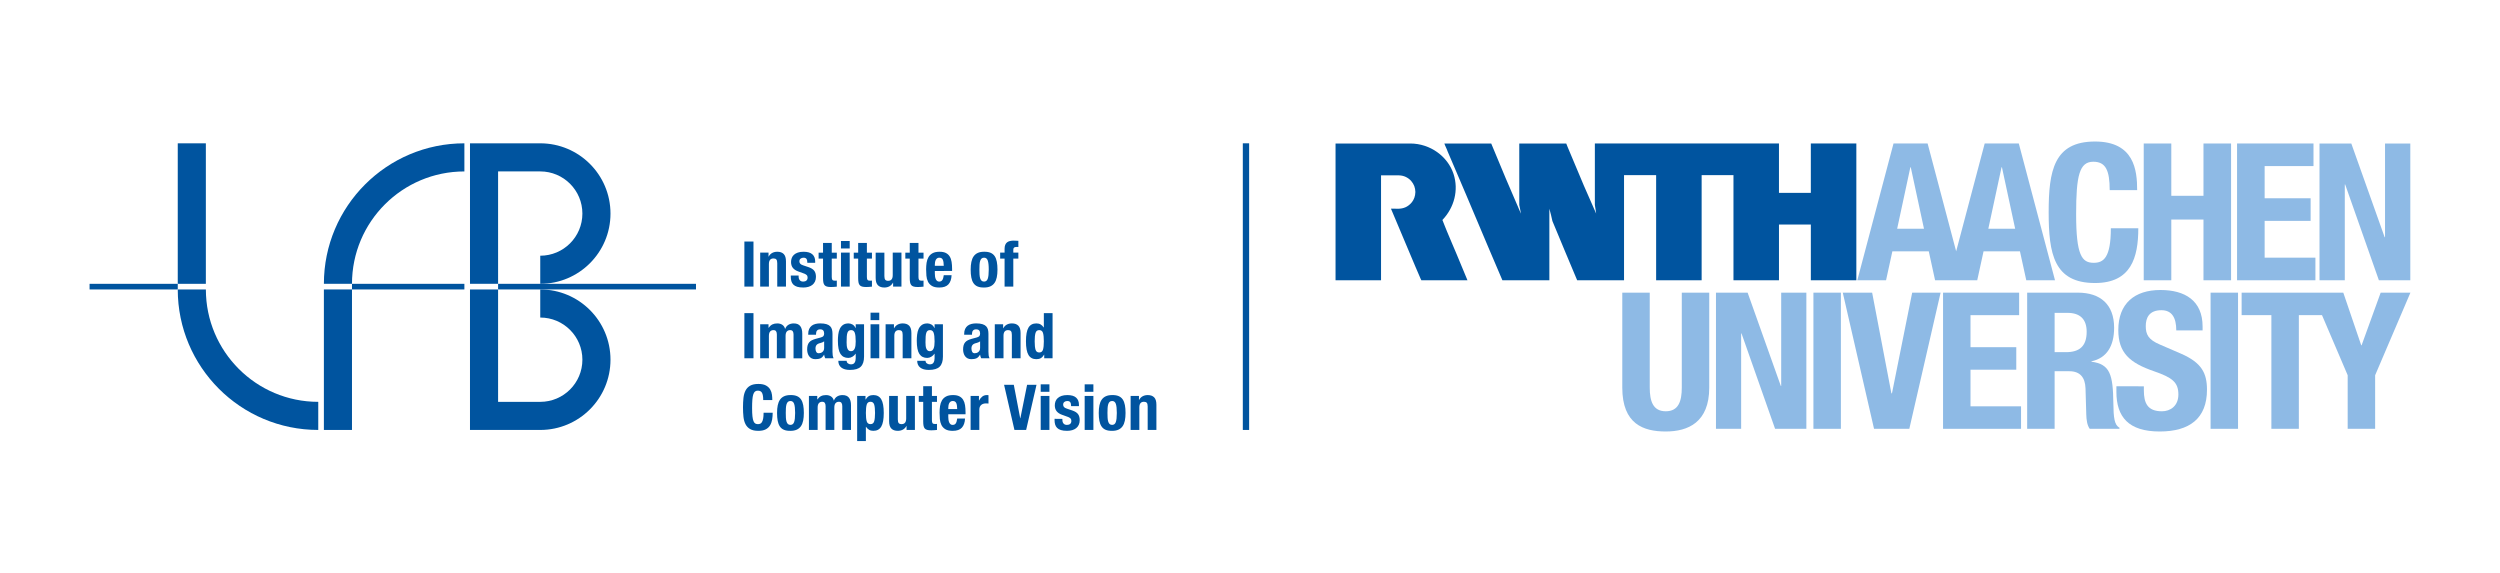 <?xml version="1.0" encoding="utf-8"?>
<!-- Generator: Adobe Illustrator 16.0.3, SVG Export Plug-In . SVG Version: 6.00 Build 0)  -->
<!DOCTYPE svg PUBLIC "-//W3C//DTD SVG 1.1//EN" "http://www.w3.org/Graphics/SVG/1.1/DTD/svg11.dtd">
<svg version="1.1" xmlns="http://www.w3.org/2000/svg" xmlns:xlink="http://www.w3.org/1999/xlink" x="0px" y="0px"
	 width="395.575px" height="90.708px" viewBox="0 0 395.575 90.708" enable-background="new 0 0 395.575 90.708"
	 xml:space="preserve">
<g id="Schutzraum">
	<rect y="0" fill="none" width="395.575" height="90.709"/>
	<rect y="0" fill="none" width="395.575" height="90.709"/>
	<rect y="0" fill="none" width="395.575" height="90.709"/>
	<rect y="0" fill="none" width="395.575" height="90.709"/>
	<rect y="0" fill="none" width="395.575" height="90.709"/>
	<rect y="0" fill="none" width="395.575" height="90.709"/>
	<rect y="0" fill="none" width="395.575" height="90.709"/>
	<rect y="0" fill="none" width="395.575" height="90.709"/>
</g>
<g id="Ebene_1">
	<g>
		<path fill="#8EBAE5" d="M320.758,67.852h4.345v-9.113h2.323c1.75,0,2.505,1.026,2.565,2.716l0.12,4.135
			c0.03,0.844,0.121,1.658,0.543,2.263h4.707v-0.181c-0.813-0.424-0.935-1.6-0.965-3.862c-0.06-4.557-0.513-6.188-3.47-6.579v-0.06
			c2.444-0.514,3.591-2.444,3.591-5.312c0-3.682-2.173-5.553-5.734-5.553h-8.025V67.852z M325.103,49.505h2.052
			c1.961,0,3.019,0.996,3.019,2.987c0,2.323-1.178,3.229-3.26,3.229h-1.811V49.505z"/>
		<path fill="#8EBAE5" d="M256.694,46.307v15.027c0,5.764,3.349,6.941,6.88,6.941c3.53,0,6.88-1.448,6.88-6.941V46.307h-4.345
			v15.027c0,2.143-0.513,3.742-2.535,3.742c-2.021,0-2.535-1.6-2.535-3.742V46.307H256.694z"/>
	</g>
	<polygon fill="#8EBAE5" points="271.519,46.307 271.519,67.851 275.501,67.851 275.501,52.764 275.562,52.764 280.872,67.851 
		285.821,67.851 285.821,46.307 281.838,46.307 281.838,61.062 281.777,61.062 276.527,46.307 	"/>
	<rect x="286.938" y="46.307" fill="#8EBAE5" width="4.346" height="21.544"/>
	<polygon fill="#8EBAE5" points="291.582,46.307 296.529,67.851 302.112,67.851 307.061,46.307 302.564,46.307 299.366,62.24 
		299.276,62.24 296.229,46.307 	"/>
	<polygon fill="#8EBAE5" points="307.448,46.307 307.448,67.851 319.79,67.851 319.79,64.292 311.793,64.292 311.793,58.498 
		319.036,58.498 319.036,54.936 311.793,54.936 311.793,49.868 319.488,49.868 319.488,46.307 	"/>
	<g>
		<path fill="#8EBAE5" d="M334.878,61.123v0.875c0,3.984,1.932,6.277,6.851,6.277c4.707,0,7.482-2.052,7.482-6.609
			c0-2.625-0.845-4.284-4.104-5.703l-3.35-1.447c-1.841-0.785-2.232-1.6-2.232-2.928c0-1.267,0.513-2.505,2.474-2.505
			c1.659,0,2.354,1.177,2.354,3.199h4.164v-0.604c0-4.134-2.808-5.792-6.67-5.792c-4.104,0-6.668,2.142-6.668,6.335
			c0,3.592,1.78,5.191,5.643,6.519c2.867,0.996,3.863,1.72,3.863,3.682c0,1.811-1.269,2.655-2.596,2.655
			c-2.294,0-2.867-1.297-2.867-3.319v-0.634H334.878z"/>
	</g>
	<rect x="349.779" y="46.307" fill="#8EBAE5" width="4.345" height="21.544"/>
	<polygon fill="#8EBAE5" points="376.693,46.307 373.676,54.634 373.616,54.634 370.779,46.307 354.693,46.307 354.693,49.868 
		359.4,49.868 359.4,67.851 363.747,67.851 363.747,49.868 367.412,49.868 371.473,59.373 371.473,67.851 375.818,67.851 
		375.818,59.373 381.401,46.307 	"/>
	<g>
		<path fill="#00549F" d="M218.523,44.347h-0.276h-6.924v-2.439V22.865v-0.159h6.91h0.014h4.883c3.202-0.001,5.963,2.072,6.864,4.82
			c0.834,2.546,0.121,5.312-1.761,7.281c0.25,0.678,0.494,1.209,0.726,1.818c0.523,1.205,1.001,2.41,1.524,3.6l1.713,4.122h-0.044
			h-7.257c0,0.004-0.059-0.174-0.116-0.247c-0.29-0.638-0.552-1.321-0.842-1.959l-1.757-4.166c-0.696-1.684-1.394-3.275-2.09-4.958
			c0.869-0.024,1.52,0.139,2.358-0.247c0.59-0.29,1.483-1.011,1.507-2.394c-0.023-0.685-0.213-1.204-0.666-1.744
			c-0.455-0.502-1.113-0.874-1.97-0.886c0,0-2.798-0.001-2.797,0V44.347z"/>
		<path fill="#00549F" d="M293.729,22.706v21.641h-5.622h-1.578v-8.824h-0.672h-4.31h-0.06v8.824c-1.306,0-2.714-0.014-4.02,0h-3.18
			V27.713h-5.036v0.522v1.567v7.127v7.417h-0.059h-7.142v-8.97v-0.348v-7.315h-5.079v7.852v8.781h-7.417
			c-1.292-3.12-2.656-6.27-3.919-9.376c-0.145-0.653-0.29-1.307-0.479-1.945v11.321h-7.432c-1.473-3.425-2.888-6.782-4.356-10.258
			c-0.51-1.204-0.927-2.184-1.452-3.436l-0.072-0.164l-1.144-2.685l-1.639-3.835c-0.144-0.435-0.376-0.828-0.521-1.263h7.415
			c1.523,3.701,3.062,7.359,4.658,11.002l0.044,0.087c-0.058-0.421-0.189-0.958-0.262-1.364v-6.459c0.015-1.031,0-2.207,0-3.266
			h7.432c0.094,0.236,0.146,0.363,0.218,0.552c0.871,2.046,1.699,4.078,2.569,6.11l1.945,4.427
			c-0.044-0.465-0.146-0.914-0.204-1.364v-9.725h0.597h5.051h18.288h5.195v1.35v6.459h0.35h4.691v-7.809h3.755H293.729z"/>
	</g>
	<path fill="#8EBAE5" d="M314.613,36.192l2.092-9.73h0.061l2.092,9.73H314.613z M300.187,36.192l2.091-9.73h0.061l2.092,9.73
		H300.187z M319.434,22.704h-5.396l-4.516,17.059l-4.516-17.059h-5.396l-5.729,21.643h4.547l1-4.577h5.761l0.999,4.577h6.668
		l1-4.577h5.76l1,4.577h4.547L319.434,22.704z"/>
	<g>
		<path fill="#8EBAE5" d="M338.162,30.088c0-3.138-0.452-7.695-6.669-7.695c-6.518,0-7.333,4.647-7.333,11.195
			c0,6.548,0.815,11.195,7.333,11.195c5.703,0,6.85-4.013,6.85-8.66h-4.345c0,4.647-1.147,5.462-2.716,5.462
			c-1.871,0-2.776-1.177-2.776-7.695c0-6.095,0.513-8.298,2.716-8.298c1.961,0,2.595,1.358,2.595,4.496H338.162z"/>
	</g>
	<polygon fill="#8EBAE5" points="339.201,44.347 343.565,44.347 343.565,34.739 348.657,34.739 348.657,44.347 353.022,44.347 
		353.022,22.706 348.657,22.706 348.657,30.981 343.565,30.981 343.565,22.706 339.201,22.706 	"/>
	<polygon fill="#8EBAE5" points="353.969,22.702 353.969,44.347 366.368,44.347 366.368,40.77 358.334,40.77 358.334,34.949 
		365.61,34.949 365.61,31.372 358.334,31.372 358.334,26.279 366.064,26.279 366.064,22.702 	"/>
	<polygon fill="#8EBAE5" points="367.016,22.706 367.016,44.347 371.018,44.347 371.018,29.192 371.077,29.192 376.412,44.347 
		381.383,44.347 381.383,22.706 377.382,22.706 377.382,37.527 377.321,37.527 372.047,22.706 	"/>
	<rect x="196.65" y="22.676" fill="#00549F" width="1" height="45.355"/>
	<g>
		<path fill="#00549F" d="M178.897,68.032h1.38v-3.57c0-0.593,0.243-0.89,0.73-0.89c0.207,0,0.357,0.055,0.45,0.164
			c0.093,0.11,0.14,0.306,0.14,0.586v3.71h1.38v-3.99c0-0.54-0.118-0.931-0.355-1.17c-0.237-0.24-0.575-0.36-1.015-0.36
			c-0.3,0-0.567,0.063-0.8,0.186c-0.233,0.122-0.423,0.317-0.57,0.585h-0.02v-0.631h-1.32V68.032z M175.254,64.582
			c0.013-0.233,0.045-0.434,0.095-0.601s0.123-0.297,0.22-0.39c0.097-0.093,0.232-0.14,0.405-0.14c0.28,0,0.473,0.146,0.58,0.439
			s0.16,0.777,0.16,1.45s-0.053,1.157-0.16,1.45s-0.3,0.439-0.58,0.439c-0.173,0-0.308-0.047-0.405-0.14
			c-0.097-0.093-0.17-0.223-0.22-0.39s-0.082-0.367-0.095-0.601c-0.013-0.232-0.02-0.486-0.02-0.76S175.242,64.814,175.254,64.582
			 M173.955,66.582c0.067,0.353,0.18,0.649,0.34,0.89c0.16,0.24,0.377,0.418,0.65,0.535c0.273,0.117,0.617,0.172,1.03,0.165
			c0.393,0,0.725-0.063,0.995-0.186c0.27-0.122,0.488-0.303,0.655-0.539c0.167-0.237,0.287-0.532,0.36-0.886
			c0.073-0.353,0.11-0.76,0.11-1.22c0-0.467-0.033-0.878-0.1-1.235c-0.067-0.356-0.18-0.654-0.34-0.895
			c-0.16-0.24-0.377-0.418-0.65-0.535s-0.617-0.172-1.03-0.165c-0.393,0-0.725,0.063-0.995,0.186
			c-0.27,0.122-0.488,0.303-0.655,0.539c-0.167,0.237-0.287,0.532-0.36,0.886c-0.073,0.353-0.11,0.76-0.11,1.22
			C173.854,65.814,173.888,66.228,173.955,66.582 M171.627,68.032h1.38v-5.381h-1.38V68.032z M171.627,61.992h1.38v-1.181h-1.38
			V61.992z M166.862,66.271v0.19c0,0.26,0.03,0.495,0.09,0.705s0.165,0.39,0.315,0.54c0.15,0.149,0.352,0.265,0.605,0.345
			c0.254,0.08,0.577,0.12,0.97,0.12c0.287,0,0.554-0.035,0.8-0.105c0.247-0.069,0.459-0.175,0.635-0.314
			c0.177-0.141,0.315-0.317,0.415-0.53c0.1-0.213,0.15-0.46,0.15-0.74c0-0.406-0.09-0.728-0.27-0.965
			c-0.18-0.237-0.486-0.428-0.92-0.575l-0.83-0.279c-0.233-0.073-0.391-0.163-0.475-0.271c-0.083-0.106-0.125-0.227-0.125-0.359
			c0-0.193,0.065-0.339,0.195-0.436s0.282-0.145,0.455-0.145c0.227,0,0.385,0.064,0.475,0.194s0.135,0.335,0.135,0.615h1.24v-0.22
			c0-0.487-0.15-0.863-0.45-1.13c-0.3-0.268-0.763-0.4-1.39-0.4c-0.353,0-0.655,0.043-0.905,0.13s-0.455,0.203-0.615,0.351
			c-0.16,0.146-0.276,0.317-0.35,0.515c-0.073,0.197-0.11,0.405-0.11,0.625c0,0.38,0.097,0.692,0.29,0.935
			c0.194,0.243,0.48,0.433,0.86,0.565l0.97,0.35c0.134,0.054,0.25,0.125,0.35,0.216c0.1,0.09,0.15,0.222,0.15,0.395
			c0,0.213-0.063,0.373-0.19,0.48c-0.126,0.106-0.296,0.159-0.51,0.159c-0.233,0-0.411-0.071-0.535-0.215
			c-0.123-0.143-0.185-0.332-0.185-0.564v-0.181H166.862z M164.67,68.032h1.38v-5.381h-1.38V68.032z M164.67,61.992h1.38v-1.181
			h-1.38V61.992z M158.876,60.891l1.64,7.141h1.85l1.64-7.141h-1.49l-1.06,5.28h-0.03l-1.01-5.28H158.876z M153.578,68.032h1.38
			v-3.23c0-0.18,0.03-0.332,0.09-0.455c0.06-0.123,0.14-0.223,0.24-0.3s0.21-0.132,0.33-0.165s0.24-0.05,0.36-0.05
			c0.073,0,0.145,0.002,0.215,0.005c0.07,0.003,0.141,0.008,0.215,0.015v-1.319c-0.04-0.008-0.082-0.013-0.125-0.016
			c-0.044-0.003-0.085-0.005-0.125-0.005c-0.287,0-0.53,0.078-0.73,0.235c-0.2,0.156-0.37,0.364-0.51,0.625h-0.02v-0.721h-1.32
			V68.032z M150.047,64.731v-0.21c0-0.127,0.011-0.253,0.035-0.38c0.023-0.127,0.061-0.242,0.115-0.345
			c0.053-0.104,0.125-0.188,0.215-0.25c0.09-0.063,0.205-0.095,0.345-0.095c0.14,0,0.255,0.027,0.345,0.085
			c0.09,0.057,0.16,0.14,0.21,0.25c0.05,0.109,0.085,0.242,0.105,0.399s0.033,0.338,0.04,0.545H150.047z M152.777,65.551v-0.31
			c0-0.413-0.027-0.788-0.08-1.125c-0.054-0.338-0.154-0.623-0.3-0.86c-0.147-0.237-0.349-0.42-0.605-0.55
			c-0.257-0.13-0.585-0.195-0.985-0.195c-0.467,0-0.84,0.077-1.12,0.23c-0.28,0.152-0.495,0.359-0.645,0.619
			c-0.15,0.261-0.25,0.558-0.3,0.891c-0.05,0.333-0.075,0.68-0.075,1.04c0,0.333,0.015,0.672,0.045,1.015
			c0.03,0.343,0.111,0.653,0.245,0.93c0.133,0.277,0.34,0.503,0.62,0.676c0.28,0.173,0.67,0.26,1.17,0.26
			c0.66,0,1.143-0.168,1.45-0.505c0.306-0.337,0.473-0.818,0.5-1.445h-1.24c-0.04,0.34-0.114,0.593-0.22,0.76
			c-0.107,0.167-0.277,0.25-0.51,0.25c-0.127,0-0.234-0.034-0.32-0.104c-0.087-0.07-0.157-0.163-0.21-0.28
			c-0.054-0.117-0.092-0.25-0.115-0.399c-0.024-0.15-0.035-0.306-0.035-0.466v-0.43H152.777z M146.079,62.651h-0.7v0.94h0.7v3.08
			c0,0.272,0.016,0.5,0.05,0.68c0.033,0.181,0.095,0.325,0.185,0.436c0.09,0.109,0.218,0.188,0.385,0.234
			c0.166,0.047,0.386,0.07,0.66,0.07c0.16,0,0.311-0.007,0.455-0.02c0.143-0.014,0.291-0.027,0.445-0.04v-0.96
			c-0.047,0.007-0.097,0.012-0.15,0.015c-0.054,0.003-0.107,0.005-0.16,0.005c-0.2,0-0.332-0.045-0.395-0.135
			c-0.064-0.09-0.095-0.242-0.095-0.455v-2.91h0.8v-0.94h-0.8v-1.54h-1.38V62.651z M143.445,68.032h1.32v-5.381h-1.38v3.57
			c0,0.593-0.244,0.89-0.73,0.89c-0.207,0-0.357-0.055-0.45-0.164c-0.094-0.11-0.14-0.306-0.14-0.586v-3.71h-1.38v3.99
			c0,0.54,0.118,0.931,0.355,1.17c0.236,0.24,0.575,0.36,1.015,0.36c0.3,0,0.566-0.063,0.8-0.186
			c0.233-0.122,0.423-0.317,0.57-0.585h0.02V68.032z M137.143,64.016c0.09-0.297,0.288-0.444,0.595-0.444
			c0.3,0,0.495,0.147,0.585,0.444c0.09,0.297,0.135,0.738,0.135,1.325s-0.045,1.028-0.135,1.325
			c-0.09,0.297-0.285,0.444-0.585,0.444c-0.307,0-0.505-0.147-0.595-0.444s-0.135-0.738-0.135-1.325S137.053,64.313,137.143,64.016
			 M135.627,69.792h1.38v-2.26h0.02c0.146,0.213,0.311,0.372,0.495,0.479c0.183,0.107,0.405,0.16,0.665,0.16
			c0.566,0,0.983-0.222,1.25-0.665c0.266-0.443,0.4-1.165,0.4-2.165s-0.134-1.722-0.4-2.165c-0.267-0.443-0.684-0.665-1.25-0.665
			c-0.28,0-0.515,0.055-0.705,0.165s-0.362,0.292-0.515,0.545h-0.02v-0.57h-1.32V69.792z M127.996,68.032h1.38v-3.54
			c0-0.32,0.065-0.554,0.195-0.7c0.13-0.147,0.305-0.22,0.525-0.22c0.193,0,0.331,0.06,0.415,0.18
			c0.083,0.12,0.125,0.293,0.125,0.52v3.761h1.38v-3.54c0-0.32,0.065-0.554,0.195-0.7c0.13-0.147,0.305-0.22,0.525-0.22
			c0.193,0,0.331,0.06,0.415,0.18c0.083,0.12,0.125,0.293,0.125,0.52v3.761h1.38v-3.91c0-0.521-0.109-0.918-0.325-1.195
			c-0.217-0.277-0.555-0.415-1.015-0.415c-0.327,0-0.609,0.072-0.845,0.215c-0.237,0.144-0.409,0.358-0.515,0.646h-0.02
			c-0.074-0.28-0.219-0.493-0.435-0.641c-0.217-0.146-0.485-0.22-0.805-0.22c-0.3,0-0.559,0.053-0.775,0.16
			c-0.217,0.106-0.412,0.283-0.585,0.53h-0.02v-0.551h-1.32V68.032z M124.353,64.582c0.013-0.233,0.045-0.434,0.095-0.601
			c0.05-0.167,0.123-0.297,0.22-0.39c0.096-0.093,0.231-0.14,0.405-0.14c0.28,0,0.473,0.146,0.58,0.439
			c0.106,0.293,0.16,0.777,0.16,1.45s-0.054,1.157-0.16,1.45c-0.107,0.293-0.3,0.439-0.58,0.439c-0.174,0-0.309-0.047-0.405-0.14
			c-0.097-0.093-0.17-0.223-0.22-0.39c-0.05-0.167-0.082-0.367-0.095-0.601c-0.014-0.232-0.02-0.486-0.02-0.76
			S124.338,64.814,124.353,64.582 M123.053,66.582c0.066,0.353,0.18,0.649,0.34,0.89s0.376,0.418,0.65,0.535
			c0.273,0.117,0.616,0.172,1.03,0.165c0.393,0,0.725-0.063,0.995-0.186c0.27-0.122,0.488-0.303,0.655-0.539
			c0.166-0.237,0.286-0.532,0.36-0.886c0.073-0.353,0.11-0.76,0.11-1.22c0-0.467-0.034-0.878-0.1-1.235
			c-0.067-0.356-0.18-0.654-0.34-0.895c-0.16-0.24-0.377-0.418-0.65-0.535c-0.274-0.117-0.617-0.172-1.03-0.165
			c-0.394,0-0.725,0.063-0.995,0.186c-0.27,0.122-0.489,0.303-0.655,0.539c-0.167,0.237-0.287,0.532-0.36,0.886
			c-0.074,0.353-0.11,0.76-0.11,1.22C122.953,65.814,122.985,66.228,123.053,66.582 M122.203,63.301c0-0.26-0.018-0.538-0.055-0.835
			s-0.128-0.573-0.275-0.83s-0.368-0.468-0.665-0.635s-0.702-0.25-1.215-0.25c-0.54,0-0.97,0.092-1.29,0.274
			c-0.32,0.184-0.565,0.438-0.735,0.766c-0.17,0.327-0.28,0.718-0.33,1.175c-0.05,0.457-0.075,0.955-0.075,1.495
			s0.025,1.038,0.075,1.495c0.05,0.457,0.16,0.848,0.33,1.175c0.17,0.327,0.415,0.582,0.735,0.765c0.32,0.184,0.75,0.275,1.29,0.275
			c0.473,0,0.858-0.077,1.155-0.23c0.297-0.152,0.527-0.361,0.69-0.625c0.163-0.263,0.275-0.567,0.335-0.915
			c0.06-0.347,0.09-0.713,0.09-1.1h-1.44c0,0.387-0.023,0.698-0.07,0.935c-0.047,0.237-0.11,0.421-0.19,0.551
			s-0.175,0.217-0.285,0.26c-0.11,0.043-0.228,0.064-0.355,0.064c-0.153,0-0.288-0.031-0.405-0.095
			c-0.117-0.063-0.213-0.187-0.29-0.37c-0.077-0.183-0.133-0.441-0.17-0.774s-0.055-0.771-0.055-1.311
			c0-0.507,0.013-0.935,0.04-1.285c0.027-0.35,0.073-0.633,0.14-0.85s0.158-0.373,0.275-0.47c0.117-0.098,0.265-0.146,0.445-0.146
			c0.327,0,0.552,0.118,0.675,0.355c0.123,0.236,0.185,0.615,0.185,1.135H122.203z"/>
		<path fill="#00549F" d="M163.852,52.677c0.09-0.296,0.285-0.444,0.585-0.444c0.307,0,0.505,0.148,0.595,0.444
			c0.09,0.297,0.135,0.739,0.135,1.325c0,0.587-0.045,1.029-0.135,1.325c-0.09,0.297-0.288,0.445-0.595,0.445
			c-0.3,0-0.495-0.148-0.585-0.445c-0.09-0.296-0.135-0.738-0.135-1.325C163.717,53.417,163.762,52.974,163.852,52.677
			 M165.227,56.693h1.32v-7.141h-1.38v2.26h-0.02c-0.147-0.213-0.312-0.372-0.495-0.479c-0.183-0.106-0.405-0.16-0.665-0.16
			c-0.567,0-0.983,0.222-1.25,0.665c-0.267,0.444-0.4,1.165-0.4,2.165s0.133,1.722,0.4,2.165c0.267,0.444,0.683,0.665,1.25,0.665
			c0.28,0,0.515-0.055,0.705-0.165s0.362-0.291,0.515-0.545h0.02V56.693z M157.405,56.693h1.38v-3.57c0-0.593,0.243-0.89,0.73-0.89
			c0.207,0,0.357,0.055,0.45,0.165c0.093,0.109,0.14,0.305,0.14,0.585v3.71h1.38v-3.99c0-0.54-0.118-0.93-0.355-1.17
			c-0.237-0.24-0.575-0.36-1.015-0.36c-0.3,0-0.567,0.063-0.8,0.186c-0.233,0.124-0.423,0.318-0.57,0.585h-0.02v-0.631h-1.32V56.693
			z M155.08,55.062c0,0.154-0.027,0.282-0.08,0.386s-0.122,0.188-0.205,0.255s-0.175,0.115-0.275,0.145
			c-0.1,0.03-0.197,0.045-0.29,0.045c-0.187,0-0.32-0.072-0.4-0.22c-0.08-0.146-0.12-0.323-0.12-0.53c0-0.239,0.06-0.43,0.18-0.569
			c0.12-0.141,0.32-0.24,0.6-0.3c0.087-0.021,0.183-0.052,0.29-0.096c0.107-0.043,0.207-0.101,0.3-0.175V55.062z M153.8,52.962
			v-0.15c0-0.213,0.053-0.383,0.16-0.51c0.107-0.126,0.267-0.189,0.48-0.189c0.233,0,0.398,0.059,0.495,0.175
			c0.097,0.117,0.145,0.279,0.145,0.485c0,0.18-0.04,0.316-0.12,0.409c-0.08,0.095-0.223,0.167-0.43,0.221l-0.78,0.21
			c-0.24,0.066-0.445,0.144-0.615,0.229c-0.17,0.087-0.31,0.195-0.42,0.325c-0.11,0.13-0.192,0.287-0.245,0.47
			c-0.053,0.185-0.08,0.402-0.08,0.655c0,0.18,0.023,0.362,0.07,0.545c0.047,0.185,0.12,0.349,0.22,0.495
			c0.1,0.147,0.233,0.267,0.4,0.36s0.37,0.14,0.61,0.14c0.333,0,0.605-0.046,0.815-0.14s0.395-0.28,0.555-0.561h0.02
			c0.02,0.094,0.042,0.189,0.065,0.285c0.023,0.097,0.058,0.189,0.105,0.275h1.32c-0.067-0.16-0.112-0.311-0.135-0.45
			c-0.023-0.141-0.035-0.336-0.035-0.59v-2.83c0-0.24-0.025-0.461-0.075-0.665c-0.05-0.203-0.145-0.378-0.285-0.525
			c-0.14-0.146-0.338-0.26-0.595-0.34c-0.257-0.08-0.588-0.12-0.995-0.12c-0.26,0-0.505,0.029-0.735,0.085
			c-0.23,0.058-0.43,0.15-0.6,0.28c-0.17,0.13-0.305,0.302-0.405,0.515c-0.1,0.214-0.15,0.475-0.15,0.78v0.13H153.8z M147.88,51.312
			v0.601h-0.02c-0.133-0.28-0.303-0.473-0.51-0.58c-0.206-0.106-0.406-0.16-0.6-0.16c-0.373,0-0.671,0.084-0.895,0.25
			c-0.223,0.167-0.393,0.382-0.51,0.646c-0.116,0.264-0.193,0.559-0.23,0.885c-0.036,0.327-0.055,0.646-0.055,0.96
			c0,0.979,0.139,1.679,0.415,2.095c0.277,0.417,0.689,0.625,1.235,0.625c0.22,0,0.432-0.06,0.635-0.18
			c0.204-0.12,0.375-0.28,0.515-0.48h0.02v0.71c0,0.28-0.056,0.513-0.17,0.695c-0.113,0.184-0.31,0.275-0.59,0.275
			c-0.086,0-0.168-0.014-0.245-0.04c-0.076-0.026-0.148-0.063-0.215-0.11c-0.14-0.1-0.21-0.236-0.21-0.41h-1.32
			c0,0.46,0.159,0.815,0.475,1.065c0.317,0.25,0.769,0.375,1.355,0.375c0.807,0,1.382-0.171,1.725-0.516
			c0.344-0.343,0.515-0.875,0.515-1.595v-5.11H147.88z M146.465,53.257c0.017-0.25,0.052-0.45,0.105-0.6
			c0.054-0.15,0.127-0.258,0.22-0.325c0.094-0.066,0.217-0.1,0.37-0.1c0.274,0,0.462,0.137,0.565,0.409
			c0.104,0.274,0.155,0.737,0.155,1.391c0,0.227-0.011,0.435-0.035,0.625c-0.023,0.189-0.063,0.352-0.12,0.484
			c-0.056,0.135-0.133,0.239-0.23,0.315c-0.096,0.077-0.218,0.115-0.365,0.115c-0.146,0-0.265-0.038-0.355-0.115
			c-0.09-0.076-0.16-0.18-0.21-0.31c-0.05-0.131-0.083-0.278-0.1-0.445c-0.016-0.166-0.025-0.343-0.025-0.53
			C146.44,53.812,146.449,53.507,146.465,53.257 M140.129,56.693h1.38v-3.57c0-0.593,0.244-0.89,0.73-0.89
			c0.207,0,0.357,0.055,0.45,0.165c0.094,0.109,0.14,0.305,0.14,0.585v3.71h1.38v-3.99c0-0.54-0.118-0.93-0.355-1.17
			c-0.236-0.24-0.575-0.36-1.015-0.36c-0.3,0-0.566,0.063-0.8,0.186c-0.233,0.124-0.423,0.318-0.57,0.585h-0.02v-0.631h-1.32V56.693
			z M137.746,56.693h1.38v-5.381h-1.38V56.693z M137.746,50.653h1.38v-1.181h-1.38V50.653z M135.399,51.312v0.601h-0.02
			c-0.133-0.28-0.303-0.473-0.51-0.58c-0.206-0.106-0.406-0.16-0.6-0.16c-0.373,0-0.671,0.084-0.895,0.25
			c-0.223,0.167-0.393,0.382-0.51,0.646c-0.116,0.264-0.193,0.559-0.23,0.885c-0.036,0.327-0.055,0.646-0.055,0.96
			c0,0.979,0.139,1.679,0.415,2.095c0.277,0.417,0.689,0.625,1.235,0.625c0.22,0,0.432-0.06,0.635-0.18
			c0.204-0.12,0.375-0.28,0.515-0.48h0.02v0.71c0,0.28-0.056,0.513-0.17,0.695c-0.113,0.184-0.31,0.275-0.59,0.275
			c-0.086,0-0.168-0.014-0.245-0.04c-0.076-0.026-0.148-0.063-0.215-0.11c-0.14-0.1-0.21-0.236-0.21-0.41h-1.32
			c0,0.46,0.159,0.815,0.475,1.065c0.317,0.25,0.769,0.375,1.355,0.375c0.807,0,1.382-0.171,1.725-0.516
			c0.344-0.343,0.515-0.875,0.515-1.595v-5.11H135.399z M133.984,53.257c0.017-0.25,0.052-0.45,0.105-0.6
			c0.054-0.15,0.127-0.258,0.22-0.325c0.094-0.066,0.217-0.1,0.37-0.1c0.274,0,0.462,0.137,0.565,0.409
			c0.104,0.274,0.155,0.737,0.155,1.391c0,0.227-0.011,0.435-0.035,0.625c-0.023,0.189-0.063,0.352-0.12,0.484
			c-0.056,0.135-0.133,0.239-0.23,0.315c-0.096,0.077-0.218,0.115-0.365,0.115c-0.146,0-0.265-0.038-0.355-0.115
			c-0.09-0.076-0.16-0.18-0.21-0.31c-0.05-0.131-0.083-0.278-0.1-0.445c-0.016-0.166-0.025-0.343-0.025-0.53
			C133.959,53.812,133.968,53.507,133.984,53.257 M130.404,55.062c0,0.154-0.026,0.282-0.08,0.386
			c-0.053,0.104-0.121,0.188-0.205,0.255c-0.083,0.066-0.175,0.115-0.275,0.145c-0.1,0.03-0.196,0.045-0.29,0.045
			c-0.186,0-0.32-0.072-0.4-0.22c-0.08-0.146-0.12-0.323-0.12-0.53c0-0.239,0.06-0.43,0.18-0.569c0.12-0.141,0.32-0.24,0.6-0.3
			c0.087-0.021,0.184-0.052,0.29-0.096c0.107-0.043,0.207-0.101,0.3-0.175V55.062z M129.124,52.962v-0.15
			c0-0.213,0.054-0.383,0.16-0.51c0.107-0.126,0.267-0.189,0.48-0.189c0.234,0,0.399,0.059,0.495,0.175
			c0.097,0.117,0.145,0.279,0.145,0.485c0,0.18-0.04,0.316-0.12,0.409c-0.08,0.095-0.223,0.167-0.43,0.221l-0.78,0.21
			c-0.24,0.066-0.445,0.144-0.615,0.229c-0.17,0.087-0.31,0.195-0.42,0.325s-0.191,0.287-0.245,0.47
			c-0.053,0.185-0.08,0.402-0.08,0.655c0,0.18,0.024,0.362,0.07,0.545c0.047,0.185,0.12,0.349,0.22,0.495
			c0.1,0.147,0.234,0.267,0.4,0.36c0.167,0.094,0.37,0.14,0.61,0.14c0.334,0,0.605-0.046,0.815-0.14s0.395-0.28,0.555-0.561h0.02
			c0.02,0.094,0.042,0.189,0.065,0.285c0.024,0.097,0.059,0.189,0.105,0.275h1.32c-0.066-0.16-0.111-0.311-0.135-0.45
			c-0.023-0.141-0.035-0.336-0.035-0.59v-2.83c0-0.24-0.025-0.461-0.075-0.665c-0.05-0.203-0.145-0.378-0.285-0.525
			c-0.14-0.146-0.338-0.26-0.595-0.34c-0.256-0.08-0.588-0.12-0.995-0.12c-0.26,0-0.505,0.029-0.735,0.085
			c-0.23,0.058-0.43,0.15-0.6,0.28s-0.305,0.302-0.405,0.515c-0.1,0.214-0.15,0.475-0.15,0.78v0.13H129.124z M120.283,56.693h1.38
			v-3.54c0-0.32,0.065-0.554,0.195-0.7s0.305-0.22,0.525-0.22c0.193,0,0.331,0.06,0.415,0.18c0.083,0.12,0.125,0.294,0.125,0.52
			v3.761h1.38v-3.54c0-0.32,0.065-0.554,0.195-0.7s0.305-0.22,0.525-0.22c0.193,0,0.331,0.06,0.415,0.18
			c0.083,0.12,0.125,0.294,0.125,0.52v3.761h1.38v-3.91c0-0.521-0.109-0.918-0.325-1.195c-0.217-0.276-0.555-0.415-1.015-0.415
			c-0.327,0-0.609,0.072-0.845,0.215c-0.237,0.145-0.409,0.359-0.515,0.646h-0.02c-0.074-0.28-0.219-0.493-0.435-0.641
			c-0.217-0.146-0.485-0.22-0.805-0.22c-0.3,0-0.559,0.054-0.775,0.16c-0.217,0.107-0.412,0.284-0.585,0.53h-0.02v-0.551h-1.32
			V56.693z M119.223,49.552h-1.44v7.141h1.44V49.552z"/>
		<path fill="#00549F" d="M158.955,45.354h1.38v-4.44h0.8v-0.94h-0.8v-0.47c0-0.154,0.04-0.264,0.12-0.33
			c0.08-0.067,0.216-0.1,0.41-0.1h0.13c0.06,0,0.106,0.003,0.14,0.01v-0.98c-0.254-0.02-0.5-0.03-0.74-0.03
			c-0.22,0-0.42,0.021-0.6,0.065c-0.18,0.043-0.332,0.115-0.455,0.215c-0.124,0.1-0.219,0.233-0.285,0.4
			c-0.067,0.166-0.1,0.37-0.1,0.61v0.61h-0.7v0.94h0.7V45.354z M154.99,41.904c0.013-0.234,0.045-0.434,0.095-0.6
			c0.05-0.167,0.123-0.297,0.22-0.39c0.096-0.094,0.231-0.14,0.405-0.14c0.28,0,0.473,0.146,0.58,0.44
			c0.106,0.293,0.16,0.776,0.16,1.45c0,0.673-0.054,1.156-0.16,1.45c-0.107,0.293-0.3,0.44-0.58,0.44
			c-0.174,0-0.309-0.047-0.405-0.14c-0.097-0.094-0.17-0.224-0.22-0.39c-0.05-0.167-0.082-0.367-0.095-0.6
			c-0.014-0.234-0.02-0.487-0.02-0.76C154.97,42.391,154.976,42.138,154.99,41.904 M153.69,43.904c0.066,0.353,0.18,0.65,0.34,0.89
			c0.16,0.24,0.376,0.418,0.65,0.535c0.273,0.116,0.616,0.171,1.03,0.165c0.393,0,0.725-0.062,0.995-0.185
			c0.27-0.124,0.488-0.304,0.655-0.54c0.166-0.237,0.286-0.532,0.36-0.885c0.073-0.354,0.11-0.76,0.11-1.22
			c0-0.467-0.034-0.879-0.1-1.235c-0.067-0.357-0.18-0.655-0.34-0.895c-0.16-0.24-0.377-0.419-0.65-0.535
			c-0.274-0.117-0.617-0.172-1.03-0.165c-0.394,0-0.725,0.061-0.995,0.185c-0.27,0.123-0.489,0.303-0.655,0.54
			c-0.167,0.236-0.287,0.531-0.36,0.885c-0.074,0.353-0.11,0.76-0.11,1.22C153.59,43.138,153.623,43.55,153.69,43.904
			 M147.92,42.055v-0.21c0-0.127,0.012-0.254,0.035-0.38c0.023-0.127,0.062-0.242,0.115-0.345c0.053-0.104,0.125-0.187,0.215-0.25
			c0.09-0.064,0.205-0.095,0.345-0.095c0.14,0,0.255,0.028,0.345,0.085c0.09,0.056,0.16,0.14,0.21,0.25
			c0.05,0.11,0.085,0.243,0.105,0.4c0.02,0.156,0.033,0.338,0.04,0.545H147.92z M150.65,42.875v-0.31
			c0-0.414-0.027-0.789-0.08-1.125c-0.053-0.337-0.153-0.624-0.3-0.86c-0.147-0.237-0.348-0.42-0.605-0.55
			c-0.257-0.13-0.585-0.195-0.985-0.195c-0.467,0-0.84,0.076-1.12,0.23c-0.28,0.153-0.495,0.36-0.645,0.62
			c-0.15,0.26-0.25,0.556-0.3,0.89c-0.05,0.333-0.075,0.68-0.075,1.04c0,0.333,0.015,0.671,0.045,1.015
			c0.03,0.343,0.112,0.653,0.245,0.93c0.133,0.276,0.34,0.501,0.62,0.675c0.28,0.173,0.67,0.26,1.17,0.26
			c0.66,0,1.143-0.169,1.45-0.505c0.307-0.337,0.473-0.819,0.5-1.445h-1.24c-0.04,0.34-0.113,0.593-0.22,0.76
			c-0.107,0.166-0.277,0.25-0.51,0.25c-0.127,0-0.233-0.035-0.32-0.105c-0.087-0.07-0.157-0.164-0.21-0.28
			c-0.053-0.117-0.092-0.25-0.115-0.4s-0.035-0.305-0.035-0.465v-0.43H150.65z M143.951,39.975h-0.7v0.94h0.7v3.08
			c0,0.273,0.017,0.5,0.05,0.68c0.033,0.18,0.095,0.325,0.185,0.435c0.09,0.11,0.218,0.188,0.385,0.235
			c0.167,0.046,0.387,0.07,0.66,0.07c0.16,0,0.312-0.007,0.455-0.02c0.143-0.014,0.292-0.027,0.445-0.04v-0.96
			c-0.047,0.006-0.097,0.011-0.15,0.015c-0.053,0.003-0.107,0.005-0.16,0.005c-0.2,0-0.332-0.045-0.395-0.135
			c-0.063-0.09-0.095-0.242-0.095-0.455v-2.91h0.8v-0.94h-0.8v-1.54h-1.38V39.975z M141.317,45.354h1.32v-5.38h-1.38v3.57
			c0,0.593-0.243,0.89-0.73,0.89c-0.207,0-0.357-0.055-0.45-0.165c-0.093-0.11-0.14-0.305-0.14-0.585v-3.71h-1.38v3.99
			c0,0.54,0.118,0.93,0.355,1.17c0.237,0.24,0.575,0.36,1.015,0.36c0.3,0,0.567-0.062,0.8-0.185c0.233-0.124,0.423-0.319,0.57-0.585
			h0.02V45.354z M135.788,39.975h-0.7v0.94h0.7v3.08c0,0.273,0.017,0.5,0.05,0.68c0.033,0.18,0.095,0.325,0.185,0.435
			c0.09,0.11,0.218,0.188,0.385,0.235c0.167,0.046,0.387,0.07,0.66,0.07c0.16,0,0.312-0.007,0.455-0.02
			c0.143-0.014,0.292-0.027,0.445-0.04v-0.96c-0.047,0.006-0.097,0.011-0.15,0.015c-0.053,0.003-0.107,0.005-0.16,0.005
			c-0.2,0-0.332-0.045-0.395-0.135c-0.063-0.09-0.095-0.242-0.095-0.455v-2.91h0.8v-0.94h-0.8v-1.54h-1.38V39.975z M133.067,45.354
			h1.38v-5.38h-1.38V45.354z M133.067,39.314h1.38v-1.18h-1.38V39.314z M130.229,39.975h-0.7v0.94h0.7v3.08
			c0,0.273,0.017,0.5,0.05,0.68c0.034,0.18,0.095,0.325,0.185,0.435c0.09,0.11,0.219,0.188,0.385,0.235
			c0.167,0.046,0.387,0.07,0.66,0.07c0.16,0,0.312-0.007,0.455-0.02c0.144-0.014,0.292-0.027,0.445-0.04v-0.96
			c-0.046,0.006-0.096,0.011-0.15,0.015c-0.053,0.003-0.106,0.005-0.16,0.005c-0.2,0-0.331-0.045-0.395-0.135
			c-0.063-0.09-0.095-0.242-0.095-0.455v-2.91h0.8v-0.94h-0.8v-1.54h-1.38V39.975z M125.127,43.595v0.19
			c0,0.26,0.03,0.495,0.09,0.705c0.06,0.21,0.165,0.39,0.315,0.54c0.15,0.15,0.351,0.265,0.605,0.345
			c0.253,0.08,0.576,0.12,0.97,0.12c0.286,0,0.553-0.035,0.8-0.105c0.246-0.07,0.458-0.175,0.635-0.315
			c0.176-0.14,0.315-0.317,0.415-0.53c0.1-0.214,0.15-0.46,0.15-0.74c0-0.407-0.09-0.729-0.27-0.965
			c-0.18-0.237-0.487-0.429-0.92-0.575l-0.83-0.28c-0.234-0.074-0.392-0.164-0.475-0.27c-0.084-0.107-0.125-0.227-0.125-0.36
			c0-0.194,0.065-0.339,0.195-0.435c0.13-0.097,0.281-0.145,0.455-0.145c0.226,0,0.385,0.065,0.475,0.195
			c0.09,0.13,0.135,0.335,0.135,0.615h1.24v-0.22c0-0.487-0.15-0.864-0.45-1.13c-0.3-0.267-0.764-0.4-1.39-0.4
			c-0.354,0-0.655,0.043-0.905,0.13c-0.25,0.086-0.455,0.203-0.615,0.35c-0.16,0.146-0.277,0.318-0.35,0.515
			c-0.074,0.196-0.11,0.405-0.11,0.625c0,0.38,0.096,0.691,0.29,0.935c0.193,0.243,0.48,0.431,0.86,0.565l0.97,0.35
			c0.133,0.053,0.25,0.125,0.35,0.215c0.1,0.09,0.15,0.221,0.15,0.395c0,0.213-0.064,0.373-0.19,0.48
			c-0.127,0.106-0.297,0.16-0.51,0.16c-0.234,0-0.412-0.072-0.535-0.215c-0.124-0.144-0.185-0.332-0.185-0.565v-0.18H125.127z
			 M120.283,45.354h1.38v-3.57c0-0.594,0.243-0.89,0.73-0.89c0.206,0,0.356,0.055,0.45,0.165c0.093,0.11,0.14,0.305,0.14,0.585v3.71
			h1.38v-3.99c0-0.54-0.119-0.93-0.355-1.17c-0.237-0.24-0.575-0.36-1.015-0.36c-0.3,0-0.567,0.061-0.8,0.185
			c-0.234,0.123-0.424,0.318-0.57,0.585h-0.02v-0.63h-1.32V45.354z M119.223,38.214h-1.44v7.14h1.44V38.214z"/>
	</g>
	<polygon fill="#00549F" points="85.484,44.908 78.813,44.908 78.813,45.799 85.484,45.799 110.126,45.799 110.126,44.908 	"/>
	<rect x="14.173" y="44.909" fill="#00549F" width="13.953" height="0.891"/>
	<rect x="55.695" y="44.909" fill="#00549F" width="17.785" height="0.891"/>
	<g>
		<path fill="#00549F" d="M51.249,44.908h4.446c0-9.817,7.963-17.781,17.785-17.781v-4.45
			C61.206,22.677,51.249,32.633,51.249,44.908"/>
	</g>
	<rect x="28.126" y="22.678" fill="#00549F" width="4.446" height="22.231"/>
	<g>
		<path fill="#00549F" d="M85.484,27.124c3.684,0,6.668,2.986,6.668,6.67c0,3.681-2.984,6.668-6.668,6.668v4.446
			c6.138,0,11.114-4.976,11.114-11.114c0-6.137-4.976-11.117-11.114-11.117H74.366v4.447v17.784h4.447V27.124H85.484z"/>
		<path fill="#00549F" d="M32.575,45.799h-4.449c0,12.275,9.957,22.229,22.232,22.232v-4.447
			C40.54,63.584,32.575,55.62,32.575,45.799"/>
	</g>
	<rect x="51.248" y="45.799" fill="#00549F" width="4.446" height="22.232"/>
	<g>
		<path fill="#00549F" d="M92.152,56.914c0,3.684-2.984,6.671-6.668,6.671h-6.671V45.799h-4.447v17.785v4.447h4.447h6.671
			c6.138,0,11.114-4.978,11.114-11.118c0-6.138-4.976-11.114-11.114-11.114v4.446C89.168,50.246,92.152,53.233,92.152,56.914"/>
	</g>
</g>
</svg>
